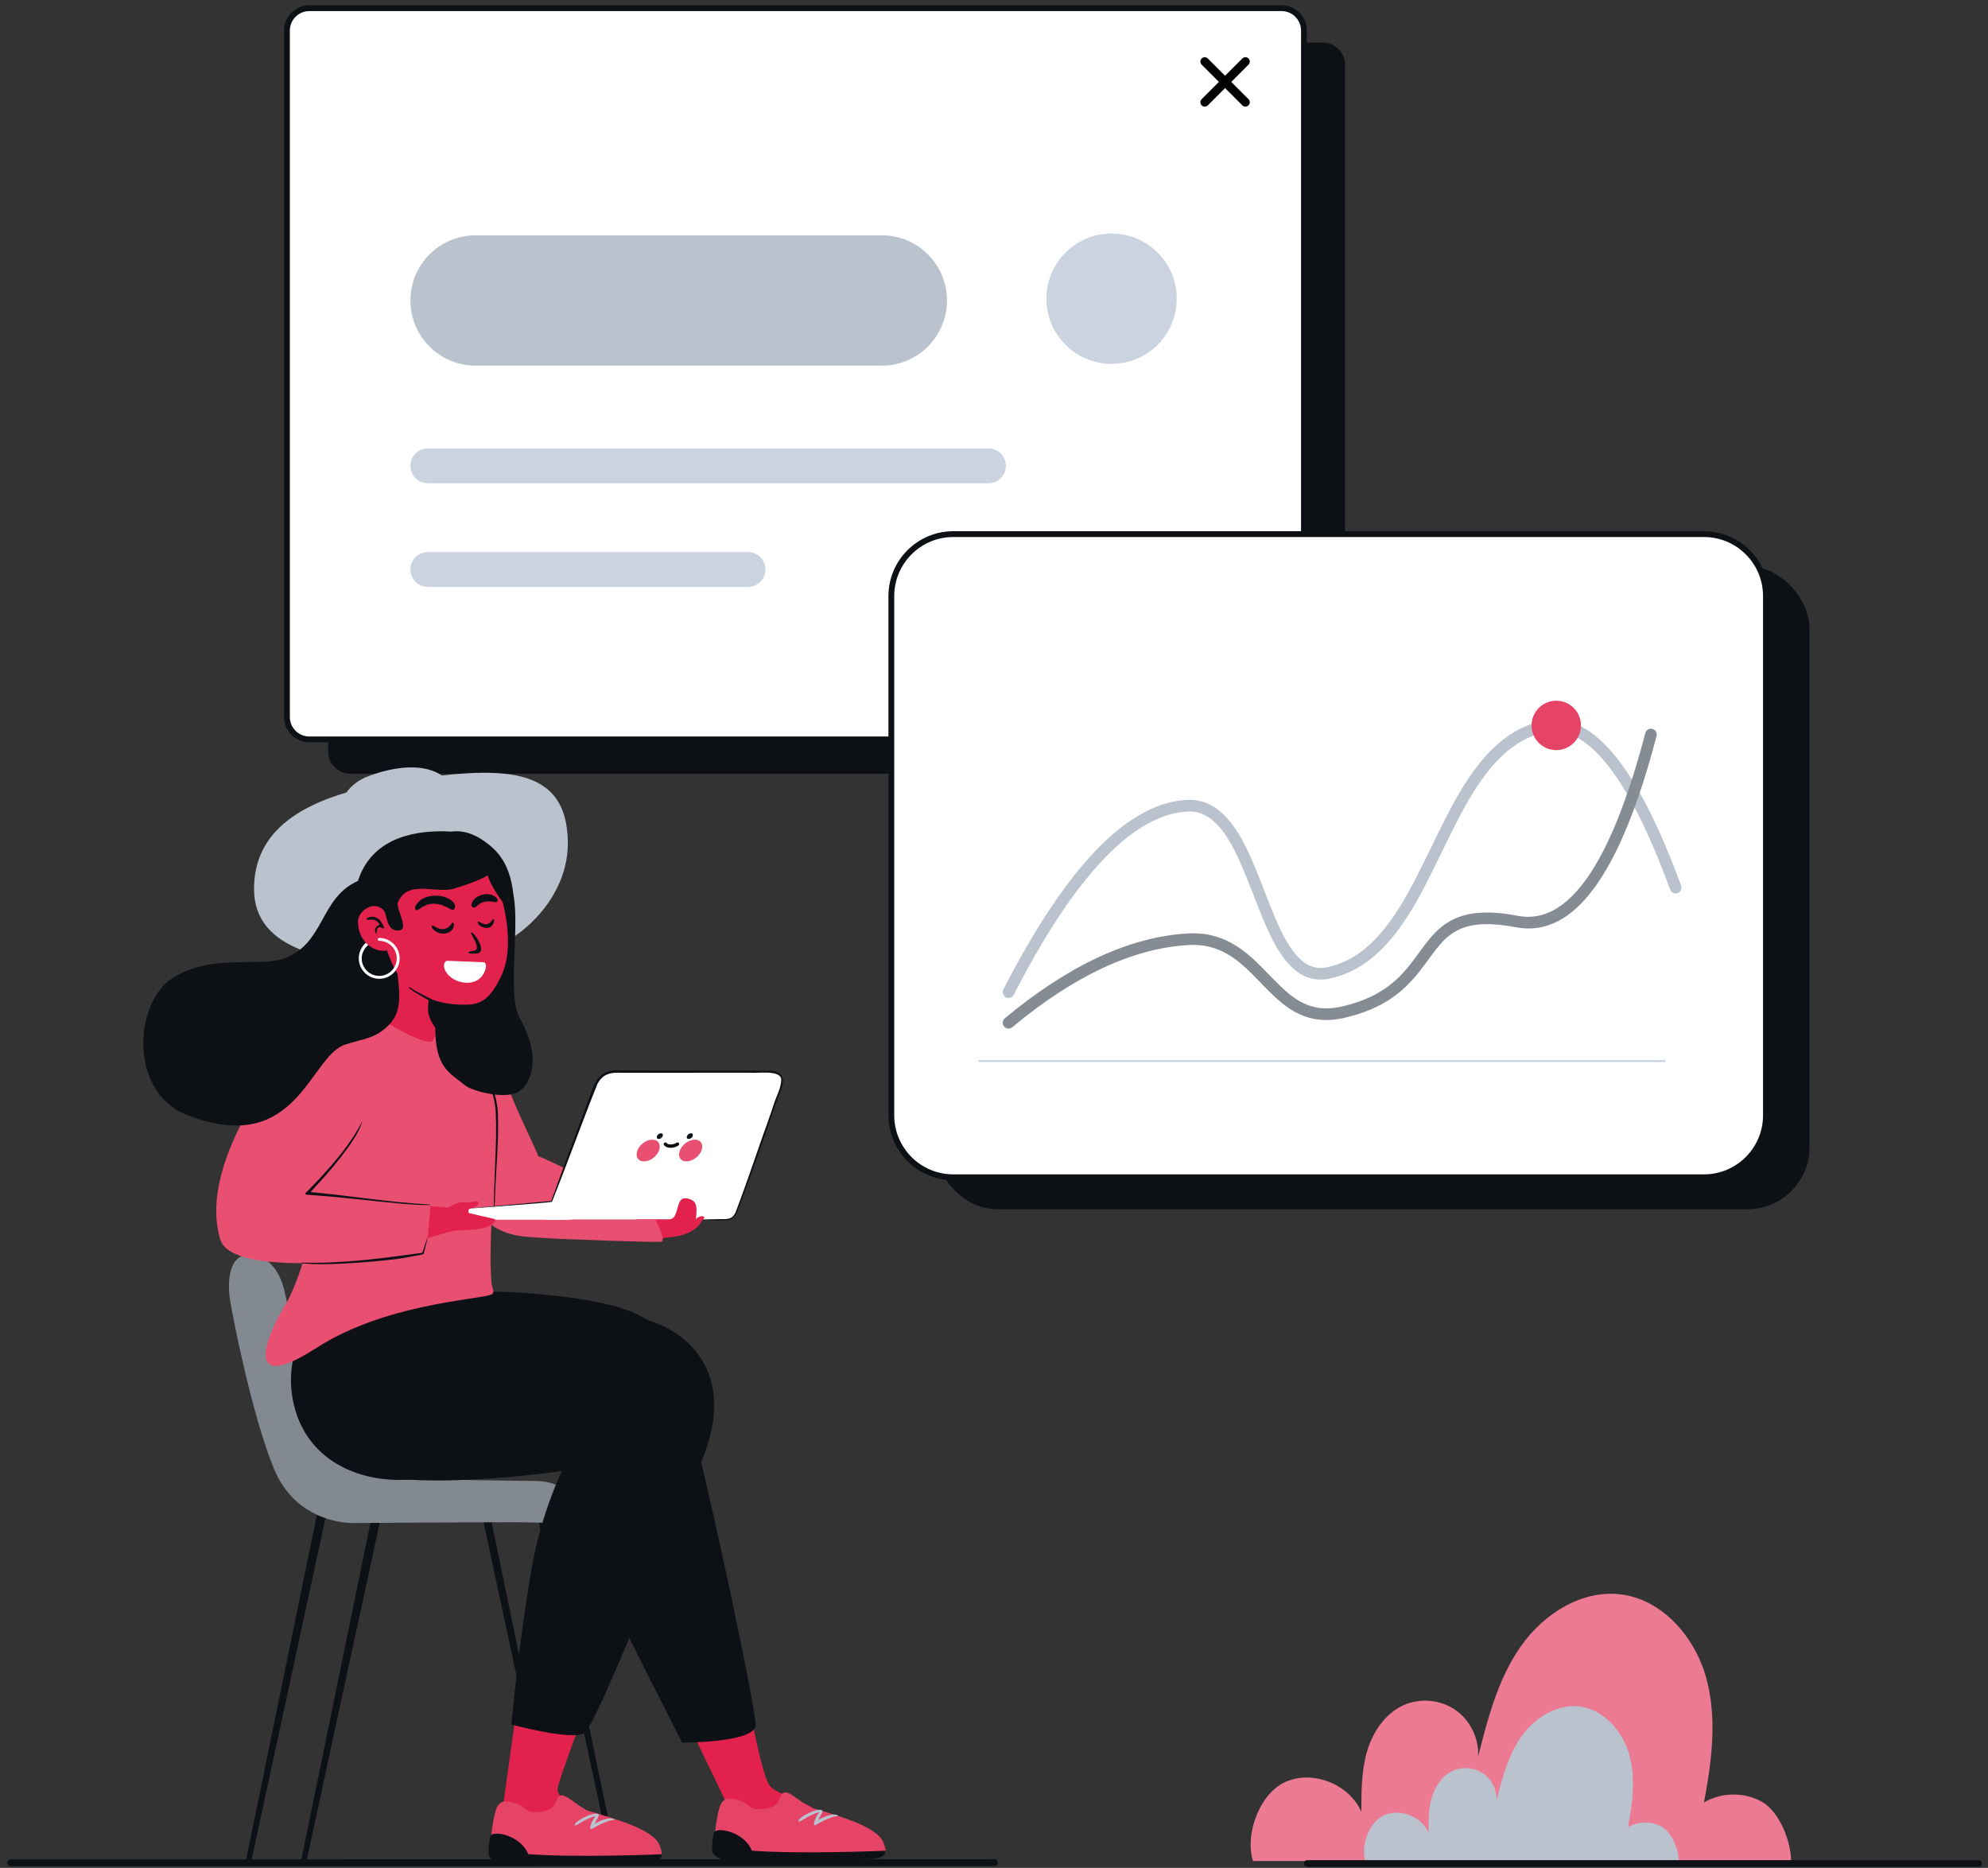 <svg viewBox="-10.263 128.562 2052.525 1928.438" fill="none" xmlns="http://www.w3.org/2000/svg" xmlns:xlink="http://www.w3.org/1999/xlink" overflow="visible" width="2052.525px" height="1928.438px"><rect x="-10.263" y="128.562" width="2052.525" height="1928.438" fill="#333333" stroke="none"/><g id="Master/Spot Ilustrations/UI Windows"><g id="Outdoor Plants" transform="translate(1183 1085) scale(1 1)"><g id="Outdoor Plants/Bush"><g id="Group 16 Copy"><path id="Fill 1" fill-rule="evenodd" clip-rule="evenodd" d="M100.395 964.969C102.956 964.611 105.816 965.245 108.376 964.886H656C655.749 944.057 643.866 913.873 625.677 903.68C607.501 893.499 583.903 893.822 566.014 904.469C574.079 861.735 579.919 817.087 568.156 775.202C556.417 733.318 522.971 694.759 479.773 689.59C439.267 684.757 399.934 710.204 376.612 743.666C353.29 777.128 342.831 817.637 332.815 857.165C333.952 838.466 324.678 819.48 309.254 808.856C293.817 798.232 272.769 796.366 255.705 804.094C236.655 812.72 223.982 831.814 218.107 851.889C212.244 871.976 212.256 893.224 212.315 914.136C200.11 886.476 164.821 871.581 136.497 882.133C108.161 892.697 91.516 936.077 100.395 964.969" fill="#ed7a93"/><path id="Fill 4" fill-rule="evenodd" clip-rule="evenodd" d="M216.397 964.975C217.891 964.761 219.553 965.153 221.047 964.927H540C539.857 952.854 532.923 935.356 522.344 929.456C511.753 923.556 498.018 923.735 487.594 929.92C492.292 905.143 495.687 879.247 488.849 854.97C482 830.692 462.515 808.341 437.352 805.344C413.767 802.536 390.864 817.286 377.272 836.687C363.692 856.088 357.608 879.557 351.763 902.478C352.42 891.642 347.029 880.639 338.04 874.489C329.05 868.328 316.786 867.233 306.852 871.718C295.759 876.726 288.371 887.788 284.952 899.421C281.546 911.067 281.546 923.39 281.581 935.499C274.481 919.476 253.92 910.841 237.424 916.966C220.916 923.081 211.221 948.227 216.397 964.975" fill="#b9c2cd"/></g></g></g><g id="Chair" transform="translate(76.125 1255) scale(1 1)"><g id="Chair/Tall Chair 3"><g id="Group"><path id="Fill 4" fill-rule="evenodd" clip-rule="evenodd" d="M472.778 418.881C472.347 417.021 470.684 415.63 468.692 415.622H468.658L306.34 415.001L306.326 415C304.123 414.99 302.128 416.502 301.615 418.738L224.07 796.631C223.735 798.096 224.639 799.564 226.105 799.918C227.583 800.274 229.07 799.368 229.428 797.892L310.164 424.683L465.326 424.088L545.57 797.892C545.923 799.357 547.394 800.27 548.867 799.929C550.348 799.587 551.271 798.111 550.929 796.631L472.778 418.881Z" fill="#0d1116"/><path id="Fill 4 Copy" fill-rule="evenodd" clip-rule="evenodd" d="M415.778 418.881C415.347 417.021 413.684 415.63 411.692 415.622H411.658L249.34 415.001L249.326 415C247.123 414.99 245.128 416.502 244.615 418.738L167.07 796.631C166.735 798.096 167.639 799.564 169.105 799.918C170.583 800.274 172.07 799.368 172.428 797.892L253.164 424.683L408.326 424.088L488.57 797.892C488.923 799.357 490.394 800.27 491.867 799.929C493.348 799.587 494.271 798.111 493.929 796.631L415.778 418.881Z" fill="#0d1116"/><path id="Fill 1" fill-rule="evenodd" clip-rule="evenodd" d="M208.192 210.22C216.309 250.419 262.03 375.924 286.698 390.043C311.365 404.16 455.424 401.41 472.322 402.82C489.221 404.231 507.528 414.105 504.711 432.441C501.895 450.778 494.854 445.135 445.566 445.135C396.278 445.135 280.806 445.955 280.806 445.955C280.806 445.955 221.008 449.665 196.395 389.787C173.853 334.946 153.909 233.748 151.092 215.41C148.277 197.073 150.312 174.585 164.264 170.02C174.828 166.565 200.076 170.02 208.192 210.22Z" fill="#838991"/></g></g></g><g id="Floor"><path id="Path 4 Copy" d="M0.626 2055.25L1016.5 2055C1018.43 2055 1020 2053.43 1020 2051.5C1020 2049.63 1018.53 2048.1 1016.69 2048.01L1016.5 2048L0.624 2048.25C-1.309 2048.25 -2.875 2049.82 -2.875 2051.75C-2.875 2053.62 -1.41 2055.15 0.434 2055.24L0.626 2055.25Z" fill="#0d1116"/><path id="Path 4 Copy 2" d="M2032.5 2056C2034.43 2056 2036 2054.43 2036 2052.5C2036 2050.63 2034.54 2049.1 2032.69 2049.01L2032.5 2049H1339.5C1337.57 2049 1336 2050.57 1336 2052.5C1336 2054.37 1337.46 2055.9 1339.31 2055.99L1339.5 2056H2032.5Z" fill="#0d1116"/></g><g id="UI Elements" transform="translate(282 117) scale(1 1)"><g id="UI Elements/UI Card 1"><g id="userinterface"><path id="Stroke 1 Copy" fill-rule="evenodd" clip-rule="evenodd" d="M1073.39 810.432H69.612C56.847 810.432 46.5 800.085 46.5 787.32V78.615C46.5 65.85 56.847 55.501 69.612 55.501H1073.39C1086.15 55.501 1096.5 65.85 1096.5 78.615V787.32C1096.5 800.085 1086.15 810.432 1073.39 810.432Z" fill="#0d1116"/><path id="Stroke 1" fill-rule="evenodd" clip-rule="evenodd" d="M1030.89 774.932H27.112C14.347 774.932 4 764.585 4 751.82V43.115C4 30.35 14.347 20 27.112 20H1030.89C1043.65 20 1054 30.35 1054 43.115V751.82C1054 764.585 1043.65 774.932 1030.89 774.932Z" fill="#ffffff"/><path id="Stroke 1 Copy 2" fill-rule="evenodd" clip-rule="evenodd" d="M27.112 17H1030.89C1045.31 17 1057 28.693 1057 43.115V751.82C1057 766.242 1045.31 777.932 1030.89 777.932H27.112C12.69 777.932 1 766.242 1 751.82V43.115C1 28.693 12.691 17 27.112 17ZM1030.89 23H27.112C16.005 23 7 32.006 7 43.115V751.82C7 762.928 16.004 771.932 27.112 771.932H1030.89C1041.99 771.932 1051 762.928 1051 751.82V43.115C1051 32.006 1041.99 23 1030.89 23Z" fill="#0d1116"/><path id="Stroke 5" fill-rule="evenodd" clip-rule="evenodd" d="M618.178 389.062H198.784C161.623 389.062 131.5 358.939 131.5 321.778C131.5 284.623 161.623 254.5 198.784 254.5H618.178C655.336 254.5 685.459 284.623 685.459 321.778C685.459 358.939 655.336 389.062 618.178 389.062Z" fill="#b9c2cd"/><path id="Stroke 7" fill-rule="evenodd" clip-rule="evenodd" d="M855.382 387.211V387.211C818.224 387.211 788.098 357.088 788.098 319.927C788.098 282.772 818.224 252.649 855.382 252.649C892.54 252.649 922.663 282.772 922.663 319.927C922.663 357.088 892.54 387.211 855.382 387.211Z" fill="#cad3df"/><g id="cross"><path id="Stroke 9" d="M990.392 71.947C992.15 70.19 994.999 70.19 996.756 71.947C998.459 73.65 998.512 76.377 996.916 78.144L996.756 78.311L954.756 120.311C952.999 122.069 950.15 122.069 948.392 120.311C946.69 118.609 946.637 115.882 948.233 114.115L948.392 113.947L990.392 71.947Z" fill="#000000"/><path id="Stroke 11" d="M948.392 71.947C950.095 70.245 952.822 70.192 954.588 71.788L954.756 71.947L996.756 113.947C998.514 115.705 998.514 118.554 996.756 120.311C995.054 122.014 992.327 122.067 990.56 120.471L990.392 120.311L948.392 78.311C946.635 76.554 946.635 73.705 948.392 71.947Z" fill="#000000"/></g><path id="Stroke 13" d="M728.248 474.5C738.189 474.5 746.248 482.559 746.248 492.5C746.248 502.331 738.367 510.321 728.579 510.498L728.248 510.5H149.5C139.559 510.5 131.5 502.442 131.5 492.5C131.5 482.67 139.381 474.68 149.169 474.503L149.5 474.5H728.248Z" fill="#cad3df"/><path id="Stroke 15" d="M480.052 581.5C489.993 581.5 498.052 589.559 498.052 599.5C498.052 609.331 490.171 617.321 480.383 617.498L480.052 617.5H149.5C139.559 617.5 131.5 609.442 131.5 599.5C131.5 589.67 139.381 581.68 149.169 581.503L149.5 581.5H480.052Z" fill="#cad3df"/></g></g></g><g id="UI Elements" transform="translate(833 623) scale(1 1)"><g id="UI Elements/Graph 1"><g id="Interfae Box 2"><rect id="Rectangle Copy 5" x="122" y="90" width="903" height="664" rx="64" fill="#0d1116"/><rect id="Rectangle Copy" x="77" y="57" width="903" height="664" rx="64" fill="#ffffff"/><path id="Rectangle Copy 2" fill-rule="evenodd" clip-rule="evenodd" d="M141 54H916C953.003 54 983 83.997 983 121V657C983 694.003 953.003 724 916 724H141C103.997 724 74 694.003 74 657V121C74 83.997 103.997 54 141 54ZM916 60H141C107.311 60 80 87.311 80 121V657C80 690.689 107.311 718 141 718H916C949.689 718 977 690.689 977 657V121C977 87.311 949.689 60 916 60Z" fill="#0d1116"/><path id="Path 9" d="M747.653 250.062C799.008 237.451 846.649 294.932 892.393 419.938C893.531 423.05 891.932 426.496 888.82 427.635C885.708 428.773 882.262 427.174 881.123 424.062C837.367 304.486 793.225 251.227 750.515 261.716C727.031 267.483 707.546 282.317 689.503 306.517L688.258 308.2C675.507 325.58 666.039 342.909 647.75 380.317L641.519 393.08C622.885 431.093 613.19 448.511 599.294 466.958C579.416 493.348 557.312 509.718 530.238 515.729C510.923 520.017 495.179 512.232 481.893 494.305L481.491 493.759C471.833 480.53 464.903 465.491 452.695 434.143L448.913 424.412C437.261 394.542 430.423 379.666 421.33 366.632C409.855 350.183 397.481 342.462 382.327 343.379C326.588 346.748 266.548 409.572 203.338 532.62C201.824 535.568 198.207 536.73 195.26 535.216C192.312 533.701 191.15 530.085 192.664 527.137C257.66 400.612 320.261 335.109 381.603 331.4C401.298 330.21 417.197 339.995 430.762 359.182L431.172 359.767C440.789 373.553 447.79 388.631 459.348 418.146L464.578 431.584C475.839 460.397 482.401 474.547 490.916 486.316L491.183 486.683C501.978 501.47 513.339 507.188 527.637 504.014C551.608 498.692 571.418 484.021 589.709 459.738L590.971 458.049C603.763 440.786 613.266 423.501 631.38 386.501L637.598 373.761C656.204 335.753 665.842 318.271 679.447 299.93L679.883 299.344C699.461 273.085 721.154 256.569 747.653 250.062Z" fill="#b9c2cd"/><path id="Path 9 Copy" d="M855.461 262.363C856.299 259.157 859.578 257.238 862.784 258.076C865.99 258.915 867.909 262.194 867.07 265.399C829.866 407.628 782.055 474.407 721.873 462.893C695.818 457.908 677.611 458.83 664.083 464.799C653.666 469.395 646.384 476.268 636.161 489.881L634.978 491.468L628.885 499.787C626.262 503.356 624.157 506.139 622 508.857C613.001 520.193 604.125 528.884 593.015 536.394C579.577 545.476 563.492 552.228 543.679 556.626C525.421 560.68 509.764 558.613 495.299 551.083C484.531 545.477 475.982 538.235 462.563 524.523L456.286 518.055C442.762 504.11 434.925 497.125 425.082 491.229C412.568 483.734 399.247 480.295 383.426 481.252C326.304 484.705 265.765 512.91 201.838 566.097C199.29 568.217 195.507 567.87 193.388 565.322C191.268 562.775 191.615 558.992 194.163 556.873C259.906 502.175 322.744 472.898 382.702 469.273C400.993 468.168 416.704 472.224 431.248 480.934L432.227 481.527C442.435 487.781 450.591 495.018 463.643 508.406L469.932 514.893L471.091 516.081C483.692 528.959 491.495 535.574 500.841 540.439C512.803 546.666 525.578 548.353 541.078 544.911C559.453 540.832 574.139 534.668 586.296 526.452C596.284 519.701 604.309 511.842 612.602 501.396L613.687 500.016C615.139 498.156 616.625 496.188 618.339 493.87L625.137 484.594L625.571 484.007C637.436 468.013 646.148 459.596 659.239 453.82C675.277 446.744 695.873 445.701 724.128 451.107C775.368 460.91 819.734 398.943 855.461 262.363Z" fill="#868c94"/><circle id="Oval" cx="763.5" cy="254.5" r="25.5" fill="#e64467"/><rect id="Rectangle" x="167" y="600" width="709" height="2" fill="#cad3df"/></g></g></g><g id="Master/Character/Sitting [colors]" transform="translate(-67 557) scale(1 1)"><g id="Master/Character/Sitting [colors]"><g id="Lower Body/Sitting" transform="translate(179 940) scale(1 1)"><g id="Lower Body/Sitting/On Chair 2"><path id="Fill 3" fill-rule="evenodd" clip-rule="evenodd" d="M410.615 399.5C410.615 399.5 400.358 471.95 396.172 502.906C391.95 534.126 467.049 503.737 467.049 503.737C467.049 503.737 453.51 484.443 453.305 479.158C453.101 473.871 476.219 412 476.219 412L410.615 399.5Z" fill="#e2224c"/><path id="Fill 5" fill-rule="evenodd" clip-rule="evenodd" d="M561.036 -1.52588e-05C597.898 16.848 635.154 59.389 602.589 139.129C570.025 218.869 493.394 411.872 481.35 420.555C469.306 429.239 405.785 412 405.785 412C405.785 412 412.733 330.944 426.535 251.243C436.642 192.88 457.953 150.326 457.953 150.326C457.953 150.326 286.541 174.784 243.983 146.076C188.125 108.397 229.481 6.861 261.586 -5.711C302.859 -21.871 490.855 -32.076 561.036 -1.52588e-05Z" fill="#0d1116"/><path id="Fill 17" fill-rule="evenodd" clip-rule="evenodd" d="M559.105 537.55C553.719 520.869 514.662 509.853 486.46 501.514C476.967 498.706 463.703 484.835 457.546 485.001C448.582 485.245 457.367 503.898 427.363 502.274C419.419 501.845 418.852 493.484 401.592 491.581C398.787 491.273 394.499 490.728 390.796 497.394C388.732 501.111 380.282 534.664 388.578 548.345C446.664 549.846 506.413 548.363 558.02 547.882C563.06 547.834 560.482 541.819 559.105 537.55" fill="#e64467"/><path id="Fill 1" fill-rule="evenodd" clip-rule="evenodd" d="M654.971 412C654.971 412 665.531 466.51 672.596 475.378C679.663 484.243 716.329 494.221 717.975 499.698C719.619 505.175 639.821 518 639.821 518L591 416.698L654.971 412Z" fill="#e2224c"/><path id="Fill 10" fill-rule="evenodd" clip-rule="evenodd" d="M790.105 534.55C784.719 517.87 745.662 506.853 717.46 498.513C707.967 495.706 694.703 481.834 688.546 482.001C679.582 482.244 688.367 500.898 658.363 499.274C650.42 498.845 649.853 490.483 632.592 488.581C629.787 488.272 625.499 487.728 621.796 494.393C619.732 498.11 611.282 531.663 619.578 545.346C677.664 546.846 737.413 545.362 789.02 544.881C794.06 544.833 791.482 538.818 790.105 534.55" fill="#e64467"/><path id="Fill 15" fill-rule="evenodd" clip-rule="evenodd" d="M722.705 510.43C726.392 503.004 728.005 501.713 726.433 500.544C722.673 497.748 703.571 506.385 702.07 511.523C700.945 515.374 713.664 504.229 723.821 502.566C719.659 506.366 715.779 518.02 719.874 515.696C739.827 504.382 742.974 507.006 742.999 506.586C743.117 504.585 735.566 502.967 722.705 510.43" fill="#b9c2cd"/><path id="Fill 7" fill-rule="evenodd" clip-rule="evenodd" d="M180.128 77C192.092 138.955 247.292 161.212 295.191 159.362C368.357 156.536 442.941 124.042 468.153 113.183C465.932 129.164 477.806 220.025 497.63 262.074C517.453 304.124 582.01 430.62 582.01 430.62C582.01 430.62 654.852 431.05 657.967 413.369C660.016 401.738 591.632 76.85 569.01 20.596C556.02 -11.708 513.977 -25.649 427.502 -33C340.648 -40.383 214.032 -26.772 214.032 -26.772C214.032 -26.772 168.163 15.045 180.128 77Z" fill="#0d1116"/><path id="Fill 22" fill-rule="evenodd" clip-rule="evenodd" d="M491.705 514.43C495.392 507.005 497.005 505.714 495.432 504.544C491.672 501.749 472.571 510.385 471.07 515.522C469.945 519.373 482.664 508.228 492.821 506.566C488.659 510.367 484.778 522.019 488.874 519.697C508.827 508.381 511.974 511.006 511.999 510.585C512.117 508.585 504.566 506.966 491.705 514.43" fill="#b9c2cd"/><path id="Fill 19" fill-rule="evenodd" clip-rule="evenodd" d="M546.831 554.392L407.016 556.858C397.662 557.232 383.67 554.015 382.317 546.244C381.306 540.438 383.554 527.796 384.02 526.955C387.277 521.095 415.032 526.039 423.117 545.828C474.131 549.65 561.008 545.913 561.008 545.913C561.008 545.913 562.312 553.594 546.831 554.392" fill="#0d1116"/><path id="Fill 12" fill-rule="evenodd" clip-rule="evenodd" d="M777.721 550.785L637.906 553.251C628.553 553.625 614.56 550.409 613.207 542.638C612.197 536.832 614.444 524.19 614.911 523.349C618.167 517.489 645.922 522.433 654.007 542.222C705.021 546.044 791.899 542.307 791.899 542.307C791.899 542.307 793.202 549.988 777.721 550.785" fill="#0d1116"/></g></g><g id="Upper Body/Sitting" transform="translate(243 170) scale(1 1.001)"><g id="Upper Body/Sitting/With Laptop 1"><path id="Fill 1" fill-rule="evenodd" clip-rule="evenodd" d="M286 448C299.898 455.921 321.105 472.381 333.718 510.851C344.32 543.182 368.57 589.863 369.354 594.557C381.886 599.248 432 624.25 432 624.25C432 624.25 397.463 680 394.618 680C391.772 680 374.926 679.132 358.612 677.849C305.347 673.659 302.615 637.159 299.973 622.271C291.424 574.088 289.989 453.179 286 448" fill="#e84f71"/><path id="Fill 3" fill-rule="evenodd" clip-rule="evenodd" d="M203.679 373C203.679 373 215.229 430.304 207.464 436.256C203.587 439.228 187 443.605 187 443.605C187 443.605 227.845 476.13 252.813 476.967C277.781 477.805 294.466 462.609 291.701 457.101C287.564 448.858 258.313 441.498 257.221 434.162C255.975 425.794 256.521 389.174 256.521 389.174L203.679 373Z" fill="#e2224c"/><path id="Fill 8" fill-rule="evenodd" clip-rule="evenodd" d="M126.185 468.342C125.002 478.894 113.436 610.159 129.055 629.825C147.759 653.375 120.262 728.83 108.36 748.037C87.654 781.45 64.317 841.503 140.314 792.468C209.312 747.949 301.723 743.109 319.79 737.775C325.933 735.961 321.714 730.278 321.315 726.364C316.68 680.826 327.91 585.791 327.999 553.732C328.056 533.119 305.18 458.994 287.181 448.378C283.594 446.262 265.901 438.729 265.901 441.674C265.901 456.144 264.743 476.667 257.864 476.667C240.342 476.667 195.014 444.859 187.991 441.674C171.889 444.931 127.536 456.296 126.185 468.342Z" fill="#e84f71"/><path id="Fill 13" fill-rule="evenodd" clip-rule="evenodd" d="M306.705 490.535C316.375 509.147 326.774 528.76 327.724 549.894C328.925 576.556 325.874 607.021 324.942 633.743C324.667 640.722 324.411 647.704 324.397 654.681C324.409 655.088 323.712 655.123 323.717 654.687C323.052 622.182 327.108 582.533 325.629 549.984C324.683 529.179 314.437 509.034 306.02 490.085C305.875 489.817 306.555 490.243 306.705 490.535" fill="#0d1116"/><g id="macbook"><path id="Fill 15" fill-rule="evenodd" clip-rule="evenodd" d="M400.37 639.886L280.737 650.015C278.696 650.184 272.283 652.863 272.062 654.898C272.062 654.898 271.115 660.144 276.637 660.144H400.37V639.886Z" fill="#ffffff"/><path id="Fill 17" fill-rule="evenodd" clip-rule="evenodd" d="M563.427 660.144H376.125L427.804 522.887C430.941 515.138 437.583 507.392 448.064 507.392L604.657 507.51C621.488 507.388 623.6 513.634 619.981 523.475C609.556 551.816 582.743 631.168 573.525 653.402C571.831 657.485 567.848 660.144 563.427 660.144" fill="#ffffff"/><path id="Fill 19" fill-rule="evenodd" clip-rule="evenodd" d="M603.827 506.473C560.59 506.369 500.598 506.281 457.252 506.172C442.145 505.233 432.769 507.791 426.51 522.715C412.548 559.913 396.395 603.339 382.858 640.832L286.824 649.499C295.941 648.768 383.381 642.467 383.636 641.663C399.014 603.32 415.175 558.328 430.532 520.106C436.818 508.519 445.502 508.153 457.252 508.625L489.825 508.608C511.135 508.713 566.973 508.405 587.547 508.555C594.947 509.416 618.268 505.31 620.298 514.788C620.673 523.795 615.155 532.789 612.527 541.408C610.152 549.198 601.801 572.167 601.801 572.167C593.258 596.261 583.657 625.225 574.573 648.878C571.156 659.683 566.623 659.789 556.463 659.532C551.324 659.571 537.941 660.132 532.655 660.178C532.019 660.187 531.382 660.621 532.033 660.639C541.388 660.518 555.456 661.018 564.672 660.717C570.836 660.37 574.239 654.677 575.893 649.397C585.713 624.075 594.543 598.387 603.56 572.781C607.053 562.195 615.919 536.707 619.855 526.734C626.164 510.754 618.738 505.986 603.827 506.473" fill="#0d1116"/></g><path id="Fill 21" fill-rule="evenodd" clip-rule="evenodd" d="M258.796 651.475C258.431 651.503 258.215 651.522 258.204 651.525L258.796 651.475Z" fill="#000000"/><path id="Fill 23" fill-rule="evenodd" clip-rule="evenodd" d="M471 659.775H504.342C516.167 659.993 509.981 635.809 522.9 638.161C533.929 640.169 533.431 646.637 532.286 659.68C534.519 656.887 538.763 655.968 540.216 656.917C542.293 658.274 539.968 658.675 536.461 664.296C532.406 670.794 520.879 676.871 507.14 678.026C503.005 678.373 479.248 682 479.248 682L471 659.775Z" fill="#e2224c"/><path id="Fill 25" fill-rule="evenodd" clip-rule="evenodd" d="M276.485 647.783C276.485 647.783 285.752 641.18 293.7 642.114C304.303 643.357 305.148 638.575 307.86 642.743C308.456 643.658 306.585 646.596 301.674 647.688C295.046 649.16 297.823 653.25 297.823 653.25C297.823 653.25 320.846 658.74 324.083 659.319C325.871 659.638 326.353 664.727 312.835 668.738C305.784 670.831 295.707 670.886 283.83 671.285C280.526 671.398 242.53 683 242.53 683L240.188 664.067L239 644.394L276.485 647.783Z" fill="#e2224c"/><path id="Fill 27" fill-rule="evenodd" clip-rule="evenodd" d="M395 680.025C395 680.025 490.409 683.881 496.352 682.813C502.295 681.745 490.252 660 490.252 660H404.046L395 680.025Z" fill="#e84f71"/><g id="blush"><path id="Fill 29" fill-rule="evenodd" clip-rule="evenodd" d="M506.171 586.015H506.156C501.892 586.015 500.019 584.223 499.282 583.154C498.734 582.358 498.934 581.268 499.73 580.72C500.525 580.171 501.616 580.373 502.163 581.167C502.754 582.024 504.21 582.515 506.157 582.515H506.17C509.16 582.515 511.246 581.389 512.225 580.718C513.023 580.169 514.111 580.374 514.657 581.17C515.204 581.967 515.002 583.056 514.205 583.603C511.941 585.159 509.087 586.015 506.171 586.015" fill="#0d1116"/><path id="Fill 31" fill-rule="evenodd" clip-rule="evenodd" d="M494.117 588.799C491.743 594.995 484.822 600.018 478.66 600.018C472.498 600.018 469.428 594.995 471.803 588.799C474.177 582.604 481.097 577.581 487.26 577.581C493.422 577.581 496.492 582.604 494.117 588.799" fill="#e84f71"/><path id="Fill 33" fill-rule="evenodd" clip-rule="evenodd" d="M537.985 588.799C535.61 594.995 528.689 600.018 522.527 600.018C516.365 600.018 513.295 594.995 515.67 588.799C518.045 582.604 524.964 577.581 531.127 577.581C537.29 577.581 540.36 582.604 537.985 588.799" fill="#e84f71"/><path id="Fill 35" fill-rule="evenodd" clip-rule="evenodd" d="M497.923 573.951C497.298 575.582 495.477 576.903 493.856 576.903C492.234 576.903 491.426 575.582 492.051 573.951C492.676 572.321 494.497 571 496.118 571C497.739 571 498.548 572.321 497.923 573.951" fill="#0d1116"/><path id="Fill 37" fill-rule="evenodd" clip-rule="evenodd" d="M528.872 573.951C528.247 575.582 526.426 576.903 524.805 576.903C523.183 576.903 522.375 575.582 523 573.951C523.625 572.321 525.445 571 527.067 571C528.688 571 529.496 572.321 528.872 573.951" fill="#0d1116"/></g><path id="Fill 39" fill-rule="evenodd" clip-rule="evenodd" d="M187.02 561.172C178.53 583.552 131.375 633.529 131.375 633.529C131.375 633.529 241.684 644.975 257.979 644.973C258.357 650.702 253.559 694.183 253.559 694.183C205.553 700.984 53.153 720.653 41.084 680.373C15.939 596.452 114.605 481.936 127.273 466.451C145.018 444.759 198.374 531.239 187.02 561.172" fill="#e84f71"/><path id="Fill 42" fill-rule="evenodd" clip-rule="evenodd" d="M257.714 644.434C215.359 642.423 176.769 635.397 134.316 631.665C149.27 615.655 163.802 599.173 176.277 581.151C180.554 574.793 184.438 568.478 186.983 561.201C187.061 560.969 187.671 559.084 187.438 559C177.527 579.201 161.244 598.575 145.832 615.386C140.656 620.974 135.381 626.497 130.006 631.865C129.117 632.701 127.894 634.197 130.974 634.403C163.524 636.573 196.118 640.633 228.598 643.662C239.483 644.455 245.187 644.96 256.136 645C257.896 645.007 258.379 644.419 257.714 644.434" fill="#0d1116"/><path id="Fill 44" fill-rule="evenodd" clip-rule="evenodd" d="M254.944 679C254.426 679 250.565 694.199 249.377 694.362C209.234 699.899 166.001 705.665 125.324 704.408C124.561 704.331 125.277 705.06 126.114 705.142C155.99 708.395 220.894 701.486 230.656 699.596C248.855 696.071 250.414 696.345 251.194 695.113C251.194 695.113 255.462 679 254.944 679Z" fill="#0d1116"/></g></g><g id="Head" transform="translate(341 346) scale(1 1)"><g id="Head/Long Hair Hat"><path id="Path 10" fill-rule="evenodd" clip-rule="evenodd" d="M70.256 97.499C70.256 97.499 48.694 43.793 97.7 26.265C146.705 8.737 185.296 17.974 190.236 59.305C198.158 125.599 94.918 158.925 70.256 97.499Z" fill="#b9c2cd"/><path id="Fill 1" fill-rule="evenodd" clip-rule="evenodd" d="M146.176 222.265C53.225 222.265 -22 206.483 -22 143.464C-22 80.445 31.202 46.242 130.855 31.591C230.508 16.94 302 13.2 302 96.454C302 159.474 239.129 222.265 146.176 222.265Z" fill="#b9c2cd"/><path id="Fill 3" fill-rule="evenodd" clip-rule="evenodd" d="M-106.282 235.5C-66.068 209.611 -17.145 224.379 8.887 215.123C51.195 200.08 45.488 152.69 85.35 135.013C96.176 100.832 126.661 83.761 171.659 83.761C242.273 83.761 244.239 140.447 245.971 150C252.336 185.102 239.116 253.488 252.47 276.992C274.888 316.454 264.527 342.215 252.837 351.627C240.235 361.774 203.569 352.484 195.614 345.892C180.433 333.313 165.115 328.377 165.115 286.672C157.189 274.503 156.722 270.9 158.512 256.127C160.666 238.353 162.691 222.274 124.435 215.123C127.545 245.856 132.654 267.017 118.354 282.576C104.054 298.134 89.697 298.134 72.062 304C35.007 316.324 22.588 420.655 -90.469 376.973C-151.085 354.33 -146.495 261.389 -106.282 235.5Z" fill="#0d1116"/><path id="Combined Shape" fill-rule="evenodd" clip-rule="evenodd" d="M232.575 234.655C240.592 218.767 243.748 193.622 234.766 156.81C232.702 148.348 231.768 140.973 230.975 134.711C228.319 113.731 227.245 105.249 190.535 110.271C163.009 114.037 120.164 131.23 112.624 161.39C112.624 161.39 112.49 163.053 112.357 165.813C101.569 153.837 85.35 166.516 85.35 176.746C85.35 199.59 104.018 209.45 115.276 206.802C115.616 207.955 115.99 209.053 116.402 210.081C116.754 210.962 117.114 211.894 117.491 212.87C120.63 220.991 124.935 232.132 135.518 241.803C146.77 252.086 166.782 263.904 198.631 262.784C215.143 262.203 223.139 253.358 232.575 234.655Z" fill="#e2224c"/><path id="Fill 8" fill-rule="evenodd" clip-rule="evenodd" d="M110.261 179.03C107.388 173.262 100.467 169.688 94.489 173.724C93.136 174.637 94.96 175.262 95.531 175.198C102.632 174.269 105.451 176.21 107.784 180.247C105.553 180.794 103.324 182.779 103.039 185.021C102.865 186.397 103.341 190.47 104.391 189.185C105.117 188.297 103.517 182.239 108.806 182.792C108.886 182.81 108.958 182.814 109.033 182.821C109.282 183.419 111.273 184.657 112.128 183.619C112.652 182.985 111.573 181.667 110.261 179.03" fill="#0d1116"/><path id="Fill 9" fill-rule="evenodd" clip-rule="evenodd" d="M184.511 83.858C156.443 85.889 116.345 115.898 109.891 137.898C108.798 141.625 109.8 161.009 112.187 165.389C115.364 171.22 115.016 184.517 124.482 186.059C141.169 188.776 124.021 163.956 126.553 157.471C136.096 133.018 166.369 148.55 184.511 143.014C209.354 135.434 218.556 130.045 219.194 129.08C222.416 141.456 239.796 165.149 245.815 169.768C247.773 171.269 245.135 144.379 238.852 122.622C235.05 109.456 211.194 81.927 184.511 83.858Z" fill="#0d1116"/><path id="Fill 11" fill-rule="evenodd" clip-rule="evenodd" d="M107.274 236.091C95.642 236.091 86.178 226.627 86.178 214.995C86.178 208.848 88.84 202.929 93.503 198.914C94.269 199.697 95.186 200.566 95.869 201.149C91.87 204.593 89.178 209.722 89.178 214.995C89.178 224.973 97.296 233.091 107.274 233.091C117.252 233.091 125.37 224.973 125.37 214.995C125.37 205.018 117.252 196.9 107.274 196.9C106.446 196.9 105.774 196.228 105.774 195.4C105.774 194.571 106.446 193.9 107.274 193.9C118.906 193.9 128.37 203.363 128.37 214.995C128.37 226.627 118.906 236.091 107.274 236.091" fill="#ffffff"/><path id="Fill 4" fill-rule="evenodd" clip-rule="evenodd" d="M151.936 254.628C147.843 252.187 139.507 247.655 137.848 245.046C136.983 243.686 140.059 245.478 141.65 246.678C143.768 248.275 152.519 252.985 163.318 258.066C164.255 258.506 170.267 261.033 170.416 261.371C170.556 261.688 169.953 262.236 169.242 262.142C164.462 261.505 156.448 257.319 151.936 254.628Z" fill="#0d1116"/></g></g><g id="Expressions" transform="translate(462 479) scale(1 1)"><g id="Expressions/Relaxed"><path id="Fill 1" fill-rule="evenodd" clip-rule="evenodd" d="M93.917 85.978C78.288 85.35 67.34 84.91 56.819 84.488C53.549 84.356 50.673 90.074 56.294 97.569C64.259 108.189 84.891 111.876 93.281 99.054C97.555 92.524 97.31 86.115 93.917 85.978" fill="#ffffff"/><path id="nose" fill-rule="evenodd" clip-rule="evenodd" d="M82.787 55.708C86.828 59.483 96.961 74.646 87.828 76.839C85.942 77.291 77.321 77.511 78.592 75.637C79.605 74.143 85.977 75.024 86.898 72.185C88.108 68.455 83.712 61.152 80.972 56.143C80.501 55.28 82.152 54.967 82.787 55.708" fill="#0d1116"/><path id="eye" fill-rule="evenodd" clip-rule="evenodd" d="M101.14 49.473C102.716 48.45 104.002 46.945 104.812 43.879C105.442 41.493 104.117 41.182 103.446 41.877C103.179 42.153 102.89 42.519 102.567 42.925C101.4 44.4 99.797 46.424 97.238 46.77C95.539 47 93.013 46.525 90.427 44.717C88.796 43.58 87.355 43.558 88.271 45.826C89.496 48.859 96.546 52.453 101.14 49.473ZM45.753 54.798C53.707 59.04 63.573 54.683 63.355 47.016C63.285 44.551 61.754 44.513 60.883 46.19C58.654 50.486 51.875 54.579 43.868 49.232C43.86 49.227 43.853 49.222 43.845 49.217C43.222 48.801 41.447 47.616 40.759 48.364C39.67 49.545 41.656 52.614 45.753 54.798Z" fill="#0d1116"/><path id="eybrow" fill-rule="evenodd" clip-rule="evenodd" d="M106.892 19.06C97.9 11.432 82.907 17.836 81.479 26.415C80.923 29.759 84.729 30.43 86.526 28.522C93.159 21.485 101.912 23.188 105.337 23.854C106.047 23.992 106.528 24.085 106.714 24.048C109.751 23.437 108.668 20.567 106.892 19.06ZM27.98 30.943C38.686 22.605 49.269 24.849 60.736 31.641C64.937 32.956 65.918 27.497 62.795 24.082C55.981 16.633 41.787 15.253 31.609 20.084C28.503 21.558 24.671 25.674 23.71 27.969C22.36 31.191 24.133 33.94 27.98 30.943Z" fill="#0d1116"/></g></g><g id="Facial Accesories" transform="translate(459 529) scale(120 110)"><g id="Facial Accesories/None" stroke="none" stroke-width="1" fill="none" fill-rule="evenodd" fill-opacity="0"/></g><g id="Glass" transform="translate(462 484) scale(120 75)"><g id="Glass/None" stroke="none" stroke-width="1" fill="none" fill-rule="evenodd" fill-opacity="0"/></g></g></g></g></svg>